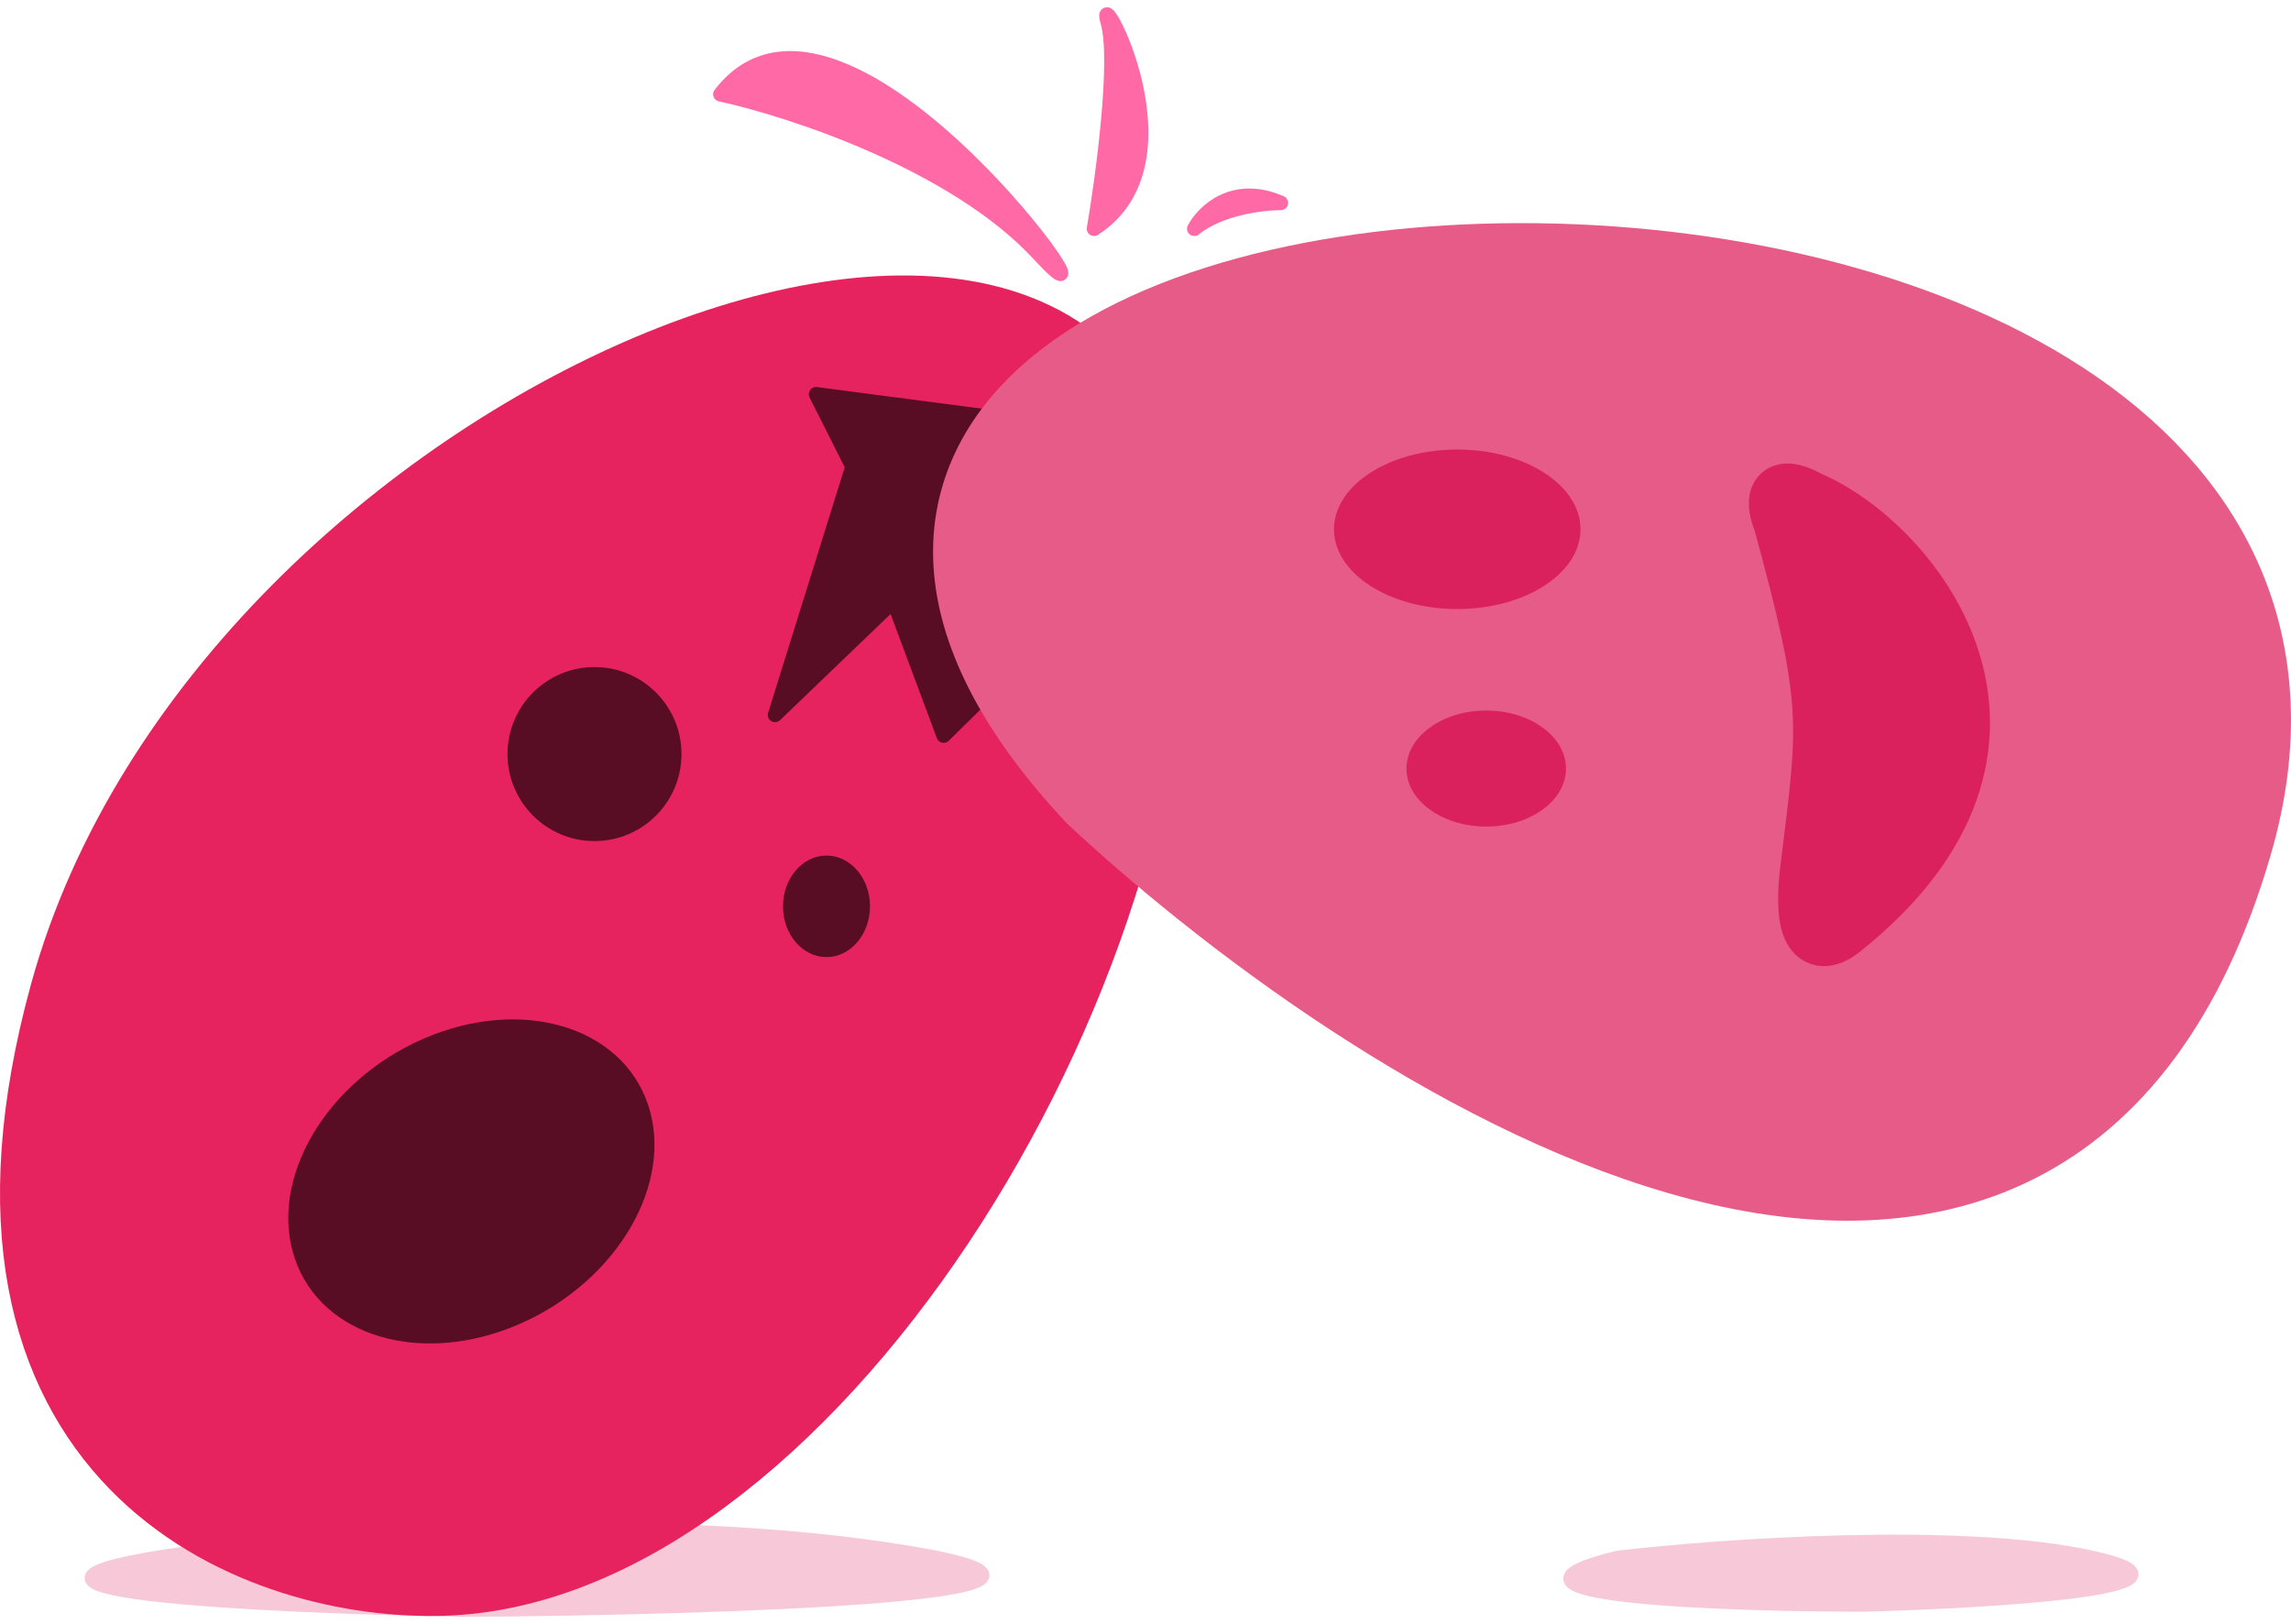 <svg width="158" height="112" viewBox="0 0 158 112" fill="none" xmlns="http://www.w3.org/2000/svg">
<path d="M144.27 107.433C135.219 105.436 118.711 106.601 111.588 107.433C101.029 110.001 118.501 110.643 128.557 110.643C137.566 110.405 153.32 109.43 144.27 107.433Z" fill="#F7C9D8"/>
<path d="M62.565 107.076C45.218 104.223 22.446 105.888 13.228 107.076C-5.376 109.644 18.046 110.762 32.083 111C49.471 110.881 79.912 109.93 62.565 107.076Z" fill="#F7C9D8"/>
<path d="M144.27 107.433C135.219 105.436 118.711 106.601 111.588 107.433C101.029 110.001 118.501 110.643 128.557 110.643C137.566 110.405 153.32 109.43 144.27 107.433Z" stroke="#F7C9D8" stroke-linejoin="round"/>
<path d="M62.565 107.076C45.218 104.223 22.446 105.888 13.228 107.076C-5.376 109.644 18.046 110.762 32.083 111C49.471 110.881 79.912 109.93 62.565 107.076Z" stroke="#F7C9D8" stroke-linejoin="round"/>
<path d="M49.681 6.502C54.604 7.572 65.896 11.281 71.678 17.558C78.906 25.404 58.166 -4.554 49.681 6.502Z" fill="#FF6AA6"/>
<path d="M75.449 15.775C76.078 12.089 77.146 4.077 76.392 1.509C75.449 -1.701 82.677 11.139 75.449 15.775Z" fill="#FF6AA6"/>
<path d="M82.363 15.775C82.991 14.586 85.065 12.565 88.333 13.992C87.076 13.992 84.123 14.348 82.363 15.775Z" fill="#FF6AA6"/>
<path d="M49.681 6.502C54.604 7.572 65.896 11.281 71.678 17.558C78.906 25.404 58.166 -4.554 49.681 6.502Z" stroke="#FF6AA6" stroke-linejoin="round"/>
<path d="M75.449 15.775C76.078 12.089 77.146 4.077 76.392 1.509C75.449 -1.701 82.677 11.139 75.449 15.775Z" stroke="#FF6AA6" stroke-linejoin="round"/>
<path d="M82.363 15.775C82.991 14.586 85.065 12.565 88.333 13.992C87.076 13.992 84.123 14.348 82.363 15.775Z" stroke="#FF6AA6" stroke-linejoin="round"/>
<path d="M6 68.915C-2.547 100.015 18.361 107.552 29.883 107.433C53.766 107.433 79.534 67.132 77.963 36.817C76.392 6.502 16.685 30.041 6 68.915Z" fill="#E7235F" stroke="#E7235F" stroke-width="8" stroke-linejoin="round"/>
<path d="M56.28 27.188L72.621 29.328V52.153L69.793 46.09L65.079 50.727L61.622 41.454L53.452 49.3L58.794 32.181L56.28 27.188Z" fill="#580D25" stroke="#580D25" stroke-linejoin="round"/>
<path d="M76.392 53.937C96.713 72.839 140.436 100.087 152.754 57.86C168.152 5.076 34.911 9.356 76.392 53.937Z" fill="#E65B87" stroke="#E65B87" stroke-width="8" stroke-linejoin="round"/>
<circle cx="41" cy="52" r="6" fill="#580D25"/>
<ellipse cx="57" cy="62.5" rx="3" ry="3.5" fill="#580D25"/>
<ellipse cx="13.28" cy="10.378" rx="13.28" ry="10.378" transform="matrix(0.917 -0.4 0.321 0.947 16.999 76.955)" fill="#580D25"/>
<path d="M126.986 64.097C143.013 51.364 132.014 37.586 124.787 34.495C122.186 33.068 122.446 34.851 122.901 35.921C126.358 48.586 126.044 49.656 124.787 59.817C124.081 65.522 125.939 64.929 126.986 64.097Z" fill="#DB215D" stroke="#DB215D" stroke-width="4" stroke-linejoin="round"/>
<ellipse cx="102.5" cy="53" rx="5.5" ry="4" fill="#DB215D"/>
<ellipse cx="100.5" cy="36.5" rx="8.5" ry="5.5" fill="#DB215D"/>
</svg>
